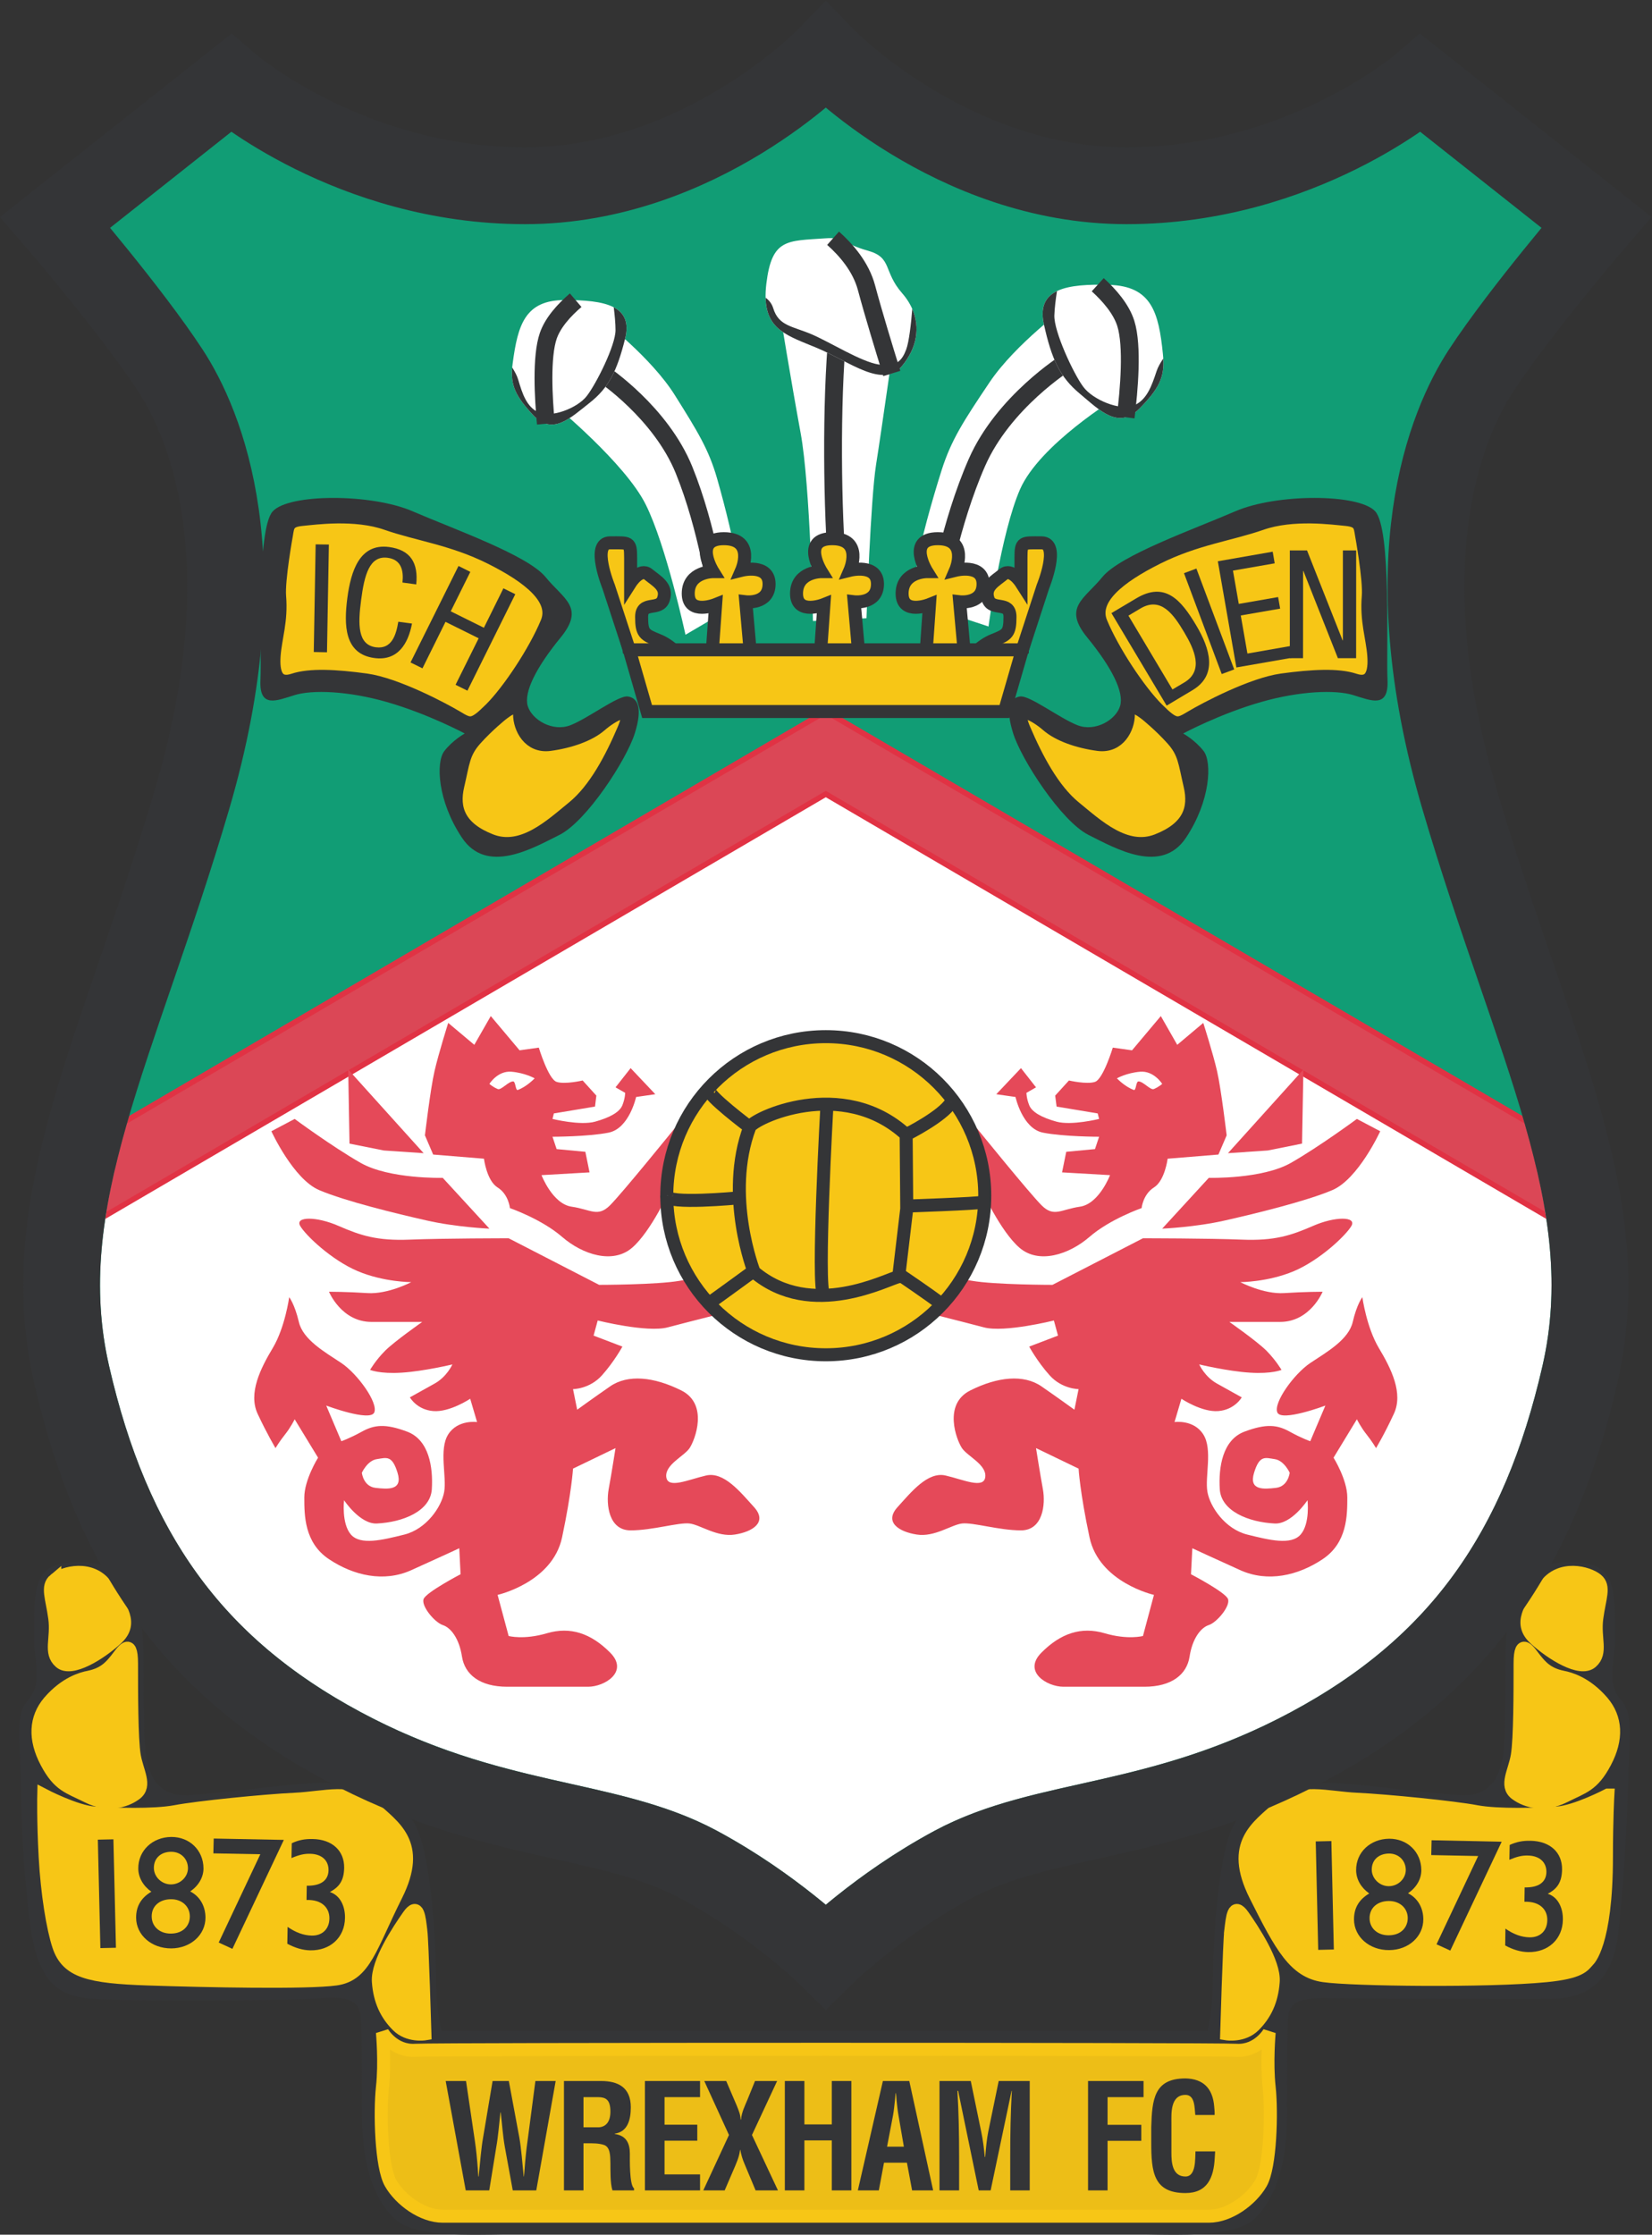 <?xml version="1.0" encoding="UTF-8" standalone="no"?>
<!-- Created with Inkscape (http://www.inkscape.org/) -->

<svg
   version="1.1"
   id="svg2"
   width="452.4"
   height="611.747"
   viewBox="0 0 452.4 611.747"
   sodipodi:docname="wrexham-afc.eps"
   xmlns:inkscape="http://www.inkscape.org/namespaces/inkscape"
   xmlns:sodipodi="http://sodipodi.sourceforge.net/DTD/sodipodi-0.dtd"
   xmlns="http://www.w3.org/2000/svg"
   xmlns:svg="http://www.w3.org/2000/svg">
  <rect x="0" y="0" width="452.4" height="611.747" fill="#333333" stroke="none"/>
  <defs
     id="defs6" />
  <sodipodi:namedview
     id="namedview4"
     pagecolor="#ffffff"
     bordercolor="#000000"
     borderopacity="0.25"
     inkscape:showpageshadow="2"
     inkscape:pageopacity="0.0"
     inkscape:pagecheckerboard="0"
     inkscape:deskcolor="#d1d1d1" />
  <g
     id="g8"
     inkscape:groupmode="layer"
     inkscape:label="ink_ext_XXXXXX"
     transform="matrix(1.333,0,0,-1.333,0,611.747)">
    <g
       id="g10"
       transform="scale(0.1)">
      <path
         d="m 2308.96,1.391 c 30,0 65.66,-1.352 101.38,-1.391 h 4.88 c 66.55,0.148 132.43,5.23 161.35,32.309 45.04,42.262 67.52,115.453 67.52,214 0,98.562 0,180.312 2.78,203.023 2.91,22.469 13.88,37.789 78.98,36.59 78.87,-1.563 372.34,-1.563 457.48,-1.563 117.15,0 136.35,83.692 142.38,145.039 14.24,140.942 16.92,231.043 19.81,321.262 2.91,89.97 8.47,121 -16.92,149.27 -25.35,28.14 -14.12,70.41 -11.21,109.9 v 56.28 c 0,64.85 -8.45,104.11 -59.18,112.67 -50.74,8.45 -126.79,0 -149.27,-67.61 -22.6,-67.51 -14.13,-166.09 -16.92,-228.28 -2.89,-61.94 14.14,-188.64 -95.9,-180.07 -109.76,8.36 -211.23,25.11 -275.95,25.11 -64.85,0 -157.72,-25.11 -188.77,-92.86 -30.92,-67.621 -39.48,-245.05 -39.48,-309.89 0,-64.739 -11.23,-107 -11.23,-107 H 907.035 c 0,0 -11.234,42.261 -11.234,107 0,64.84 -8.453,242.269 -39.488,309.89 -30.918,67.75 -123.915,92.86 -188.774,92.86 -64.73,0 -166.176,-16.75 -275.961,-25.11 -109.894,-8.57 -93,118.13 -95.89,180.07 -2.657,62.19 5.675,160.77 -16.786,228.28 -22.464,67.61 -98.554,76.06 -149.273,67.61 -50.727,-8.56 -59.297,-47.82 -59.297,-112.67 v -56.28 c 2.895,-39.49 14.125,-81.76 -11.234,-109.9 C 33.734,1071.66 39.41,1040.63 42.309,950.66 44.965,860.441 42.914,817.449 57.047,676.621 71.176,535.68 101.973,489.91 192.066,484.359 c 90.215,-5.679 405.184,-4.109 469.922,1.563 64.735,5.558 76.086,-14.121 78.867,-36.59 2.774,-22.711 2.774,-104.461 2.774,-203.023 0,-98.547 22.465,-171.739 67.633,-214 C 840.121,5.23 906.008,0.148 972.594,0 h 4.871 c 35.735,0.039 71.415,1.391 101.425,1.391 87.33,0 1142.74,0 1230.07,0 v 0"
         style="fill:#343537;fill-opacity:1;fill-rule:evenodd;stroke:none"
         id="path12" />
      <path
         d="m 112.484,1344.96 c 17.383,14.51 75.961,30.93 107.004,-14 30.907,-45.17 53.617,-76.08 19.684,-107.12 -33.703,-30.92 -92.879,-67.64 -115.465,-47.84 -22.578,19.58 -5.559,47.84 -11.223,90.11 -5.675,42.27 -16.914,64.85 0,78.85 v 0"
         style="fill:#f7c616;fill-opacity:1;fill-rule:evenodd;stroke:none"
         id="path14" />
      <path
         d="m 112.484,1344.96 c 17.383,14.51 75.961,30.93 107.004,-14 30.907,-45.17 53.617,-76.08 19.684,-107.12 -33.703,-30.92 -92.879,-67.64 -115.465,-47.84 -22.578,19.58 -5.559,47.84 -11.223,90.11 -5.675,42.27 -16.914,64.85 0,78.85 z"
         style="fill:none;stroke:#f7c616;stroke-width:26.712;stroke-linecap:butt;stroke-linejoin:miter;stroke-miterlimit:4;stroke-dasharray:none;stroke-opacity:1"
         id="path16" />
      <path
         d="m 182.887,1145.08 c 31.394,6.17 45.047,22.47 56.285,36.6 11.223,13.9 31.031,47.84 31.031,-8.57 0,-56.39 0,-154.94 5.563,-188.751 5.675,-33.699 25.355,-61.968 2.894,-78.871 -22.586,-16.789 -59.172,-25.246 -98.555,-5.558 -39.484,19.679 -59.171,22.461 -84.535,70.402 -25.359,47.838 -23.07,90.458 5.559,124.038 33.934,39.24 67.75,47.82 81.758,50.71 v 0"
         style="fill:#f7c616;fill-opacity:1;fill-rule:evenodd;stroke:none"
         id="path18" />
      <path
         d="m 182.887,1145.08 c 31.394,6.17 45.047,22.47 56.285,36.6 11.223,13.9 31.031,47.84 31.031,-8.57 0,-56.39 0,-154.94 5.563,-188.751 5.675,-33.699 25.355,-61.968 2.894,-78.871 -22.586,-16.789 -59.172,-25.246 -98.555,-5.558 -39.484,19.679 -59.171,22.461 -84.535,70.402 -25.359,47.838 -23.07,90.458 5.559,124.038 33.934,39.24 67.75,47.82 81.758,50.71 z"
         style="fill:none;stroke:#f7c616;stroke-width:26.712;stroke-linecap:butt;stroke-linejoin:miter;stroke-miterlimit:4;stroke-dasharray:none;stroke-opacity:1"
         id="path20" />
      <path
         d="m 89.894,902.82 c 0,0 64.856,-33.922 104.231,-36.832 39.492,-2.648 121.133,-5.547 166.301,2.91 44.922,8.563 182.965,22.454 244.922,25.352 61.953,2.789 118.359,22.602 160.625,-16.789 42.265,-39.492 101.453,-73.313 47.949,-180.313 C 760.297,590.02 749.547,533.742 690.367,525.18 c -59.179,-8.34 -266.894,-3.989 -386.347,0 -121.25,4.101 -165.7,15.09 -183.332,67.75 C 108.734,628.801 96.898,700.422 92.793,775.898 88.688,851.98 89.894,902.82 89.894,902.82 v 0"
         style="fill:#f7c616;fill-opacity:1;fill-rule:evenodd;stroke:none"
         id="path22" />
      <path
         d="m 89.894,902.82 c 0,0 64.856,-33.922 104.231,-36.832 39.492,-2.648 121.133,-5.547 166.301,2.91 44.922,8.563 182.965,22.454 244.922,25.352 61.953,2.789 118.359,22.602 160.625,-16.789 42.265,-39.492 101.453,-73.313 47.949,-180.313 C 760.297,590.02 749.547,533.742 690.367,525.18 c -59.179,-8.34 -266.894,-3.989 -386.347,0 -121.25,4.101 -165.7,15.09 -183.332,67.75 C 108.734,628.801 96.898,700.422 92.793,775.898 88.688,851.98 89.894,902.82 89.894,902.82 Z"
         style="fill:none;stroke:#f7c616;stroke-width:26.712;stroke-linecap:butt;stroke-linejoin:miter;stroke-miterlimit:4;stroke-dasharray:none;stroke-opacity:1"
         id="path24" />
      <path
         d="m 864.645,623.719 c -3.5,28.152 -5.797,59.301 -25.368,31.051 -19.8,-28.149 -64.847,-95.661 -61.949,-135.149 2.774,-39.371 16.777,-67.621 39.367,-90.09 22.582,-22.59 56.278,-17.031 56.278,-17.031 0,0 -5.547,188.75 -8.328,211.219 v 0"
         style="fill:#f7c616;fill-opacity:1;fill-rule:evenodd;stroke:none"
         id="path26" />
      <path
         d="m 864.645,623.719 c -3.5,28.152 -5.797,59.301 -25.368,31.051 -19.8,-28.149 -64.847,-95.661 -61.949,-135.149 2.774,-39.371 16.777,-67.621 39.367,-90.09 22.582,-22.59 56.278,-17.031 56.278,-17.031 0,0 -5.547,188.75 -8.328,211.219 z"
         style="fill:none;stroke:#f7c616;stroke-width:26.712;stroke-linecap:butt;stroke-linejoin:miter;stroke-miterlimit:4;stroke-dasharray:none;stroke-opacity:1"
         id="path28" />
      <path
         d="m 3280.42,1344.96 c -17.38,14.51 -75.84,30.93 -106.88,-14 -31.03,-45.17 -53.61,-76.08 -19.82,-107.12 33.83,-30.92 93.01,-67.64 115.61,-47.84 22.46,19.58 5.52,47.84 11.09,90.11 5.68,42.27 17.03,64.85 0,78.85 v 0"
         style="fill:#f7c616;fill-opacity:1;fill-rule:evenodd;stroke:none"
         id="path30" />
      <path
         d="m 3280.42,1344.96 c -17.38,14.51 -75.84,30.93 -106.88,-14 -31.03,-45.17 -53.61,-76.08 -19.82,-107.12 33.83,-30.92 93.01,-67.64 115.61,-47.84 22.46,19.58 5.52,47.84 11.09,90.11 5.68,42.27 17.03,64.85 0,78.85 z"
         style="fill:none;stroke:#f7c616;stroke-width:26.712;stroke-linecap:butt;stroke-linejoin:miter;stroke-miterlimit:4;stroke-dasharray:none;stroke-opacity:1"
         id="path32" />
      <path
         d="m 3210.15,1145.08 c -31.53,6.17 -45.06,22.47 -56.43,36.6 -11.21,13.9 -30.9,47.84 -30.9,-8.57 0,-56.39 0,-154.94 -5.66,-188.751 -5.57,-33.699 -25.37,-61.968 -2.91,-78.871 22.71,-16.789 59.29,-25.246 98.67,-5.558 39.37,19.679 59.18,22.461 84.53,70.402 25.37,47.838 23.09,90.458 -5.66,124.038 -33.81,39.24 -67.64,47.82 -81.64,50.71 v 0"
         style="fill:#f7c616;fill-opacity:1;fill-rule:evenodd;stroke:none"
         id="path34" />
      <path
         d="m 3210.15,1145.08 c -31.53,6.17 -45.06,22.47 -56.43,36.6 -11.21,13.9 -30.9,47.84 -30.9,-8.57 0,-56.39 0,-154.94 -5.66,-188.751 -5.57,-33.699 -25.37,-61.968 -2.91,-78.871 22.71,-16.789 59.29,-25.246 98.67,-5.558 39.37,19.679 59.18,22.461 84.53,70.402 25.37,47.838 23.09,90.458 -5.66,124.038 -33.81,39.24 -67.64,47.82 -81.64,50.71 z"
         style="fill:none;stroke:#f7c616;stroke-width:26.712;stroke-linecap:butt;stroke-linejoin:miter;stroke-miterlimit:4;stroke-dasharray:none;stroke-opacity:1"
         id="path36" />
      <path
         d="m 3303.13,902.82 c 0,0 -64.84,-33.922 -104.23,-36.832 -39.48,-2.648 -121.23,-5.547 -166.29,2.91 -45.04,8.563 -183.09,22.454 -245.04,25.352 -61.95,2.789 -118.24,22.602 -160.53,-16.789 -42.36,-39.492 -101.44,-73.313 -47.95,-180.313 53.63,-107.128 81.31,-156.878 140.47,-165.199 58.71,-8.469 336.95,-11.73 456.76,0 71.39,6.992 76.58,20.653 86.35,31.153 0,0 37.57,32 37.57,212.796 0,76.204 2.89,126.922 2.89,126.922 v 0"
         style="fill:#f7c616;fill-opacity:1;fill-rule:evenodd;stroke:none"
         id="path38" />
      <path
         d="m 3303.13,902.82 c 0,0 -64.84,-33.922 -104.23,-36.832 -39.48,-2.648 -121.23,-5.547 -166.29,2.91 -45.04,8.563 -183.09,22.454 -245.04,25.352 -61.95,2.789 -118.24,22.602 -160.53,-16.789 -42.36,-39.492 -101.44,-73.313 -47.95,-180.313 53.63,-107.128 81.31,-156.878 140.47,-165.199 58.71,-8.469 336.95,-11.73 456.76,0 71.39,6.992 76.58,20.653 86.35,31.153 0,0 37.57,32 37.57,212.796 0,76.204 2.89,126.922 2.89,126.922 z"
         style="fill:none;stroke:#f7c616;stroke-width:26.712;stroke-linecap:butt;stroke-linejoin:miter;stroke-miterlimit:4;stroke-dasharray:none;stroke-opacity:1"
         id="path40" />
      <path
         d="m 2528.39,623.719 c 3.49,28.152 5.68,59.301 25.37,31.051 19.67,-28.149 64.84,-95.661 61.93,-135.149 -2.75,-39.371 -16.89,-67.621 -39.35,-90.09 -22.58,-22.59 -56.29,-17.031 -56.29,-17.031 0,0 5.55,188.75 8.34,211.219 v 0"
         style="fill:#f7c616;fill-opacity:1;fill-rule:evenodd;stroke:none"
         id="path42" />
      <path
         d="m 2528.39,623.719 c 3.49,28.152 5.68,59.301 25.37,31.051 19.67,-28.149 64.84,-95.661 61.93,-135.149 -2.75,-39.371 -16.89,-67.621 -39.35,-90.09 -22.58,-22.59 -56.29,-17.031 -56.29,-17.031 0,0 5.55,188.75 8.34,211.219 z"
         style="fill:none;stroke:#f7c616;stroke-width:26.712;stroke-linecap:butt;stroke-linejoin:miter;stroke-miterlimit:4;stroke-dasharray:none;stroke-opacity:1"
         id="path44" />
      <path
         d="m 2483.33,37.98 c 42.27,0 87.32,33.699 107.01,67.641 19.69,33.699 22.58,146.379 17.03,197.098 -5.66,50.711 0,112.672 0,112.672 0,0 -22.69,-39.489 -67.63,-36.59 -45.04,2.66 -1641.4,2.66 -1686.455,0 -45.047,-2.899 -67.625,36.59 -67.625,36.59 0,0 5.672,-61.961 0,-112.672 -5.558,-50.719 -2.777,-163.399 17.028,-197.098 19.57,-33.941 64.738,-67.641 106.886,-67.641 42.266,0 1531.486,0 1573.756,0 v 0"
         style="fill:#edbe17;fill-opacity:1;fill-rule:evenodd;stroke:none"
         id="path46" />
      <path
         d="m 2483.33,37.98 c 42.27,0 87.32,33.699 107.01,67.641 19.69,33.699 22.58,146.379 17.03,197.098 -5.66,50.711 0,112.672 0,112.672 0,0 -22.69,-39.489 -67.63,-36.59 -45.04,2.66 -1641.4,2.66 -1686.455,0 -45.047,-2.899 -67.625,36.59 -67.625,36.59 0,0 5.672,-61.961 0,-112.672 -5.558,-50.719 -2.777,-163.399 17.028,-197.098 19.57,-33.941 64.738,-67.641 106.886,-67.641 42.266,0 1531.486,0 1573.756,0 z"
         style="fill:none;stroke:#f7c616;stroke-width:26.712;stroke-linecap:butt;stroke-linejoin:miter;stroke-miterlimit:4;stroke-dasharray:none;stroke-opacity:1"
         id="path48" />
      <path
         d="m 1696.51,572.148 c 0,0 107.02,105.204 260.98,187.934 190.12,101.918 424.41,78.727 732.48,243.948 307.97,165.21 473.18,401.95 555.8,762.55 81.99,357.72 -97.58,672.28 -247.83,1183.01 -144.43,491.25 -26.45,769.98 44.94,878.92 80.78,123.19 236.7,304.22 236.7,304.22 l -360.62,285.45 c 0,0 -244.07,-210.39 -604.58,-210.39 -360.62,0 -617.87,266.66 -617.87,266.66 0,0.01 -257.36,-266.66 -617.85,-266.66 -360.637,0 -604.715,210.39 -604.715,210.39 L 113.441,4132.73 c 0,0 155.918,-181.04 236.594,-304.22 71.375,-108.94 189.492,-387.68 45.047,-878.92 C 244.844,2438.86 65.137,2124.3 147.145,1766.58 229.742,1405.98 395.082,1169.24 703.051,1004.03 1011.01,838.82 1245.31,862 1435.41,760.082 c 153.98,-82.73 261.1,-187.934 261.1,-187.934 v 0"
         style="fill:#119d75;fill-opacity:1;fill-rule:evenodd;stroke:none"
         id="path50" />
      <path
         d="m 236.328,2189.18 c -19.371,-82.49 -30.906,-160.87 -30.906,-238.64 0,-55.31 5.789,-110.33 18.625,-166.34 79.387,-346.56 233.801,-559.08 516.301,-710.62 162.98,-87.439 306.582,-119.58 433.282,-147.951 105.9,-23.688 205.93,-46.078 299.12,-96.039 96.26,-51.719 174.72,-111.192 223.74,-152.039 49.03,40.859 127.45,100.34 223.73,152.078 93.15,49.922 193.19,72.312 299.09,96 126.72,28.371 270.35,60.512 433.38,147.951 282.4,151.48 436.77,364 516.17,710.64 12.85,56.02 18.63,111.07 18.63,166.41 0,77.74 -11.5,156.13 -30.88,238.59 L 1696.51,3043.43 236.328,2189.18 v 0"
         style="fill:#ffffff;fill-opacity:1;fill-rule:evenodd;stroke:none"
         id="path52" />
      <path
         d="m 1696.51,2952.03 c 60.82,-35.59 1073.7,-628.16 1480.26,-866.01 -10.22,67.85 -27.31,137.65 -49.05,211.51 L 1696.51,3134.84 265.23,2297.49 c -21.738,-73.87 -38.839,-143.68 -49.062,-211.53 410.184,239.98 1419.732,830.61 1480.342,866.07 v 0"
         style="fill:#e13244;fill-opacity:1;fill-rule:evenodd;stroke:none"
         id="path54" />
      <path
         d="m 1696.51,2965.13 c 51.92,-30.37 1058.48,-619.26 1477.91,-864.64 -9.57,58.43 -24.02,118.38 -42.07,181.21 L 1696.51,3121.73 260.605,2281.68 c -18.062,-62.85 -32.523,-122.82 -42.109,-181.25 422.399,247.12 1426.244,834.41 1478.014,864.7 v 0"
         style="fill:#db4756;fill-opacity:1;fill-rule:evenodd;stroke:none"
         id="path56" />
      <path
         d="m 1696.51,572.148 c 0,0 107.02,105.204 260.98,187.934 190.12,101.918 424.41,78.727 732.48,243.948 307.97,165.21 473.18,401.95 555.8,762.55 81.99,357.72 -97.58,672.28 -247.83,1183.01 -144.43,491.25 -26.45,769.98 44.94,878.92 80.78,123.19 236.7,304.22 236.7,304.22 l -360.62,285.45 c 0,0 -244.07,-210.39 -604.58,-210.39 -360.62,0 -617.87,266.66 -617.87,266.66 0,0 -257.36,-266.66 -617.85,-266.66 -360.637,0 -604.715,210.39 -604.715,210.39 L 113.441,4132.73 c 0,0 155.918,-181.04 236.594,-304.22 71.375,-108.94 189.492,-387.68 45.047,-878.92 C 244.844,2438.86 65.137,2124.3 147.145,1766.58 229.742,1405.98 395.082,1169.24 703.051,1004.03 1011.01,838.82 1245.31,862 1435.41,760.082 c 153.98,-82.73 261.1,-187.934 261.1,-187.934 z"
         style="fill:none;stroke:#343537;stroke-width:157.799;stroke-linecap:butt;stroke-linejoin:miter;stroke-miterlimit:4;stroke-dasharray:none;stroke-opacity:1"
         id="path58" />
      <path
         d="m 1696.49,655.16 c 47.11,40.141 129.71,104.559 231.72,159.379 h 0.24 c 90.95,48.75 187.09,70.27 294.78,94.371 127.48,28.52 272.37,60.942 437.52,149.47 l -0.06,0.11 c 145.71,78.15 257.21,172.65 341.6,289.6 85,117.82 143.72,259.89 183.21,432.28 56.78,247.68 -23.6,481.85 -128.48,787.48 -37.62,109.58 -78.3,228.14 -118.38,364.32 -60.31,205.12 -76.48,375.39 -69.43,513.17 10.72,209.62 75.35,346.06 121.87,417.05 56.2,85.69 147.43,198.16 200.22,261.55 l -273.05,216.13 c -87.38,-61.69 -309.35,-194.23 -603.87,-194.23 -295.37,0 -525.35,166.09 -617.88,244.92 -92.55,-78.83 -322.58,-244.92 -617.84,-244.92 -294.601,0 -516.605,132.54 -603.996,194.23 L 201.715,4123.94 c 52.781,-63.39 144.008,-175.87 200.117,-261.55 46.512,-70.99 111.203,-207.44 121.953,-417.11 7.055,-137.77 -9.101,-308.01 -69.406,-513.11 -40.094,-136.29 -80.828,-254.93 -118.477,-364.6 -104.879,-305.49 -185.254,-539.6 -128.496,-787.2 39.485,-172.39 98.235,-314.45 183.278,-432.28 84.414,-116.95 195.953,-211.45 341.652,-289.6 165.355,-88.709 310.054,-121.092 437.364,-149.592 107.67,-24.089 203.81,-45.609 294.75,-94.359 h 0.24 C 1566.7,759.73 1649.34,695.301 1696.49,655.16 Z m 290.24,50.57 0.04,-0.109 C 1840.4,626.98 1739.87,528.141 1739.58,527.859 l -43.07,-41.91 -43.08,41.91 c -0.3,0.282 -100.92,99.121 -247.31,177.762 l 0.05,0.109 c -76.25,40.829 -164.39,60.551 -263.09,82.641 -135.58,30.34 -289.678,64.84 -469.314,161.199 -162.262,87.05 -287.387,193.54 -383.282,326.4 -95.265,131.99 -160.5,288.6 -203.605,476.81 -64.715,282.31 20.578,530.77 131.887,854.97 38.035,110.8 79.199,230.67 117.019,359.27 55.93,190.2 70.996,346.47 64.563,471.96 -9.293,181.37 -63.313,296.43 -102.11,355.65 C 219.41,3915 66.93,4092.05 66.488,4092.55 l -41.766,48.61 50.477,39.98 360.508,285.45 39.703,31.43 38.473,-32.64 c 0.66,-0.56 226.918,-195.63 564.777,-195.63 334.41,0 572.86,247.07 573.56,247.79 l 44.29,45.29 44.28,-45.29 c 0.7,-0.72 239.06,-247.79 573.59,-247.79 337.72,0 563.99,195.07 564.65,195.63 l 38.46,32.64 39.71,-31.43 360.62,-285.45 50.49,-39.97 -41.78,-48.62 c -0.45,-0.5 -152.93,-177.55 -231.85,-297.92 -38.81,-59.2 -92.78,-174.25 -102.03,-355.59 -6.43,-125.5 8.65,-281.78 64.59,-472.02 37.79,-128.48 78.9,-248.27 116.91,-359 111.33,-324.34 196.62,-572.86 131.88,-855.24 -43.11,-188.21 -108.31,-344.82 -203.54,-476.81 -95.86,-132.85 -220.96,-239.35 -383.22,-326.4 h -0.26 C 2539.15,853.109 2385.26,818.68 2249.85,788.371 2151.12,766.281 2062.98,746.559 1986.73,705.73 v 0"
         style="fill:#343537;fill-opacity:1;fill-rule:nonzero;stroke:none"
         id="path60" />
      <path
         d="m 1670.18,3313.91 c 0,0 -5.55,278.92 -25.36,385.98 -19.67,107 -42.14,244.99 -42.14,244.99 l 239.36,-19.63 c 0,0 -31.03,-219.8 -42.26,-290.16 -11.24,-70.47 -19.69,-315.45 -19.69,-315.45 l -109.91,-5.73 v 0"
         style="fill:#ffffff;fill-opacity:1;fill-rule:evenodd;stroke:none"
         id="path62" />
      <path
         d="m 1720.91,3908.29 c -14.01,-149.28 -11.23,-366.19 0,-501.33"
         style="fill:none;stroke:#343537;stroke-width:36.603;stroke-linecap:butt;stroke-linejoin:miter;stroke-miterlimit:4;stroke-dasharray:none;stroke-opacity:1"
         id="path64" />
      <path
         d="m 1695.55,4099.82 c -78.62,-5.56 -109.91,0 -121.14,-92.99 -11.22,-92.87 36.6,-104.1 104.34,-132.3 67.51,-28.21 135.17,-84.6 174.52,-36.6 39.51,47.82 39.51,104.11 0,149.27 -39.35,45 -19.69,73.19 -70.41,87.26 -50.72,14.13 -47.95,28.26 -87.31,25.36 v 0"
         style="fill:#ffffff;fill-opacity:1;fill-rule:evenodd;stroke:none"
         id="path66" />
      <path
         d="m 1711.49,4099.98 c 27.02,-23.98 57.17,-58.8 68.6,-101.55 14.1,-52.74 36.91,-127.43 52.05,-176.12"
         style="fill:none;stroke:#343537;stroke-width:36.603;stroke-linecap:butt;stroke-linejoin:miter;stroke-miterlimit:4;stroke-dasharray:none;stroke-opacity:1"
         id="path68" />
      <path
         d="m 1572.84,3977.85 c 6.89,-4.96 12.7,-11.92 15.7,-21.68 11.24,-36.65 39.5,-36.65 78.88,-53.44 39.48,-16.98 101.32,-56.41 138.04,-62.08 36.58,-5.55 47.81,8.51 56.27,31.03 5.66,15.07 10.1,52.99 12.38,83.16 16.6,-38 9.67,-79.98 -20.84,-116.91 -39.35,-48 -107.01,8.39 -174.52,36.6 -59.94,24.95 -104.27,36.63 -105.91,103.32 v 0"
         style="fill:#343537;fill-opacity:1;fill-rule:evenodd;stroke:none"
         id="path70" />
      <path
         d="m 1408.23,3285.71 c 0,0 -39.48,183.2 -81.76,267.62 -42.15,84.6 -185.86,202.84 -185.86,202.84 l 98.54,174.63 c 0,0 98.67,-76.09 146.62,-152.1 47.82,-76.09 70.3,-112.68 87.31,-171.81 16.92,-59.11 36.59,-137.98 42.16,-183.15 5.68,-45.04 8.45,-70.34 8.45,-70.34 l -115.46,-67.69 v 0"
         style="fill:#ffffff;fill-opacity:1;fill-rule:evenodd;stroke:none"
         id="path72" />
      <path
         d="m 1239.15,3820.96 c 0,0 118.35,-78.86 166.19,-197.09 48.79,-120.47 67.74,-259.24 67.74,-259.24"
         style="fill:none;stroke:#343537;stroke-width:36.603;stroke-linecap:butt;stroke-linejoin:miter;stroke-miterlimit:4;stroke-dasharray:none;stroke-opacity:1"
         id="path74" />
      <path
         d="m 1053.29,3843.48 c 10.5,78.62 25.37,129.59 107.13,129.59 81.63,0 140.69,-11.23 123.9,-78.92 -16.91,-67.51 -33.93,-101.38 -73.19,-132.31 -39.49,-31.04 -76.09,-67.63 -115.57,-25.35 -39.37,42.21 -47.95,64.78 -42.27,106.99 v 0"
         style="fill:#ffffff;fill-opacity:1;fill-rule:evenodd;stroke:none"
         id="path76" />
      <path
         d="m 1121.44,3719.1 c -4.99,52.41 -9.89,137.74 5.03,180.79 9.54,27.37 32.66,52.71 56.18,72.85"
         style="fill:none;stroke:#343537;stroke-width:36.603;stroke-linecap:butt;stroke-linejoin:miter;stroke-miterlimit:4;stroke-dasharray:none;stroke-opacity:1"
         id="path78" />
      <path
         d="m 1052.28,3834.44 c 5.34,-8.23 9.9,-16.8 12.24,-24.71 8.45,-28.2 17.03,-56.39 42.39,-67.63 25.24,-11.3 78.86,8.51 98.55,33.88 19.68,25.3 59.06,104.1 59.06,135.14 0,14.19 -1.76,31.97 -3.66,47.06 21.77,-11.39 31.65,-30.98 23.46,-64.03 -16.91,-67.51 -33.93,-101.38 -73.19,-132.31 -39.49,-31.04 -76.09,-67.63 -115.57,-25.35 -36.47,39.09 -46.51,61.35 -43.28,97.95 v 0"
         style="fill:#343537;fill-opacity:1;fill-rule:evenodd;stroke:none"
         id="path80" />
      <path
         d="m 2030.81,3302.67 c 0,0 25.37,191.55 64.73,281.7 40.35,92.27 197.83,188.11 197.83,188.11 l -99.77,189.13 c 0,0 -107.22,-77.97 -160.72,-157.56 -53.4,-79.53 -78.51,-117.87 -98.44,-180.43 -19.8,-62.49 -43.24,-145.95 -50.72,-193.84 -7.26,-47.81 -11.13,-74.82 -11.13,-74.82 l 158.22,-52.29 v 0"
         style="fill:#ffffff;fill-opacity:1;fill-rule:evenodd;stroke:none"
         id="path82" />
      <path
         d="m 2190.36,3844.57 c 0,0 -128.63,-80.37 -183.34,-205.01 -55.68,-126.8 -79.96,-274.09 -79.96,-274.09"
         style="fill:none;stroke:#343537;stroke-width:36.603;stroke-linecap:butt;stroke-linejoin:miter;stroke-miterlimit:4;stroke-dasharray:none;stroke-opacity:1"
         id="path84" />
      <path
         d="m 2389.01,3862.75 c -8.57,84.12 -22.95,138.89 -110.02,141.48 -87.07,2.48 -150.35,-7.67 -134.55,-80.25 15.96,-72.59 32.87,-109.05 74.07,-143.35 40.91,-34.24 78.96,-74.4 122.2,-30.63 43.36,43.91 53.03,67.64 48.3,112.75 v 0"
         style="fill:#ffffff;fill-opacity:1;fill-rule:evenodd;stroke:none"
         id="path86" />
      <path
         d="m 2312.59,3732.29 c 6.93,55.71 14.82,146.48 0.23,192.77 -9.33,29.51 -33.2,57.27 -57.63,79.49"
         style="fill:none;stroke:#343537;stroke-width:36.603;stroke-linecap:butt;stroke-linejoin:miter;stroke-miterlimit:4;stroke-dasharray:none;stroke-opacity:1"
         id="path88" />
      <path
         d="m 2389.83,3852.93 c -5.91,-8.57 -11.01,-17.5 -13.73,-25.8 -9.9,-29.78 -19.82,-59.43 -47.11,-70.72 -27.53,-11.23 -83.94,11.41 -103.98,39.07 -20.29,27.6 -59.9,112.92 -58.95,145.95 0.45,15.16 2.9,34.03 5.38,50.02 -23.56,-11.47 -34.71,-32.02 -27,-67.47 15.96,-72.59 32.87,-109.05 74.07,-143.35 40.91,-34.24 78.96,-74.4 122.2,-30.63 40.1,40.61 51.37,63.96 49.12,102.93 v 0"
         style="fill:#343537;fill-opacity:1;fill-rule:evenodd;stroke:none"
         id="path90" />
      <path
         d="m 1292.77,3254.78 -42.38,129.65 c 0,0 -36.6,90.04 2.89,90.04 39.49,0 42.27,2.84 42.27,-30.92 0,-33.93 0,-50.72 0,-50.72 0,0.01 19.69,30.91 36.6,16.78 17.02,-13.94 39.49,-25.18 30.92,-50.54 -8.34,-25.47 -44.93,-2.84 -44.93,-36.71 0,-33.75 5.68,-36.65 33.7,-47.89 28.25,-11.23 47.94,-36.59 47.94,-36.59 l -75.96,-5.68 -31.05,22.58 v 0"
         style="fill:#f7c616;fill-opacity:1;fill-rule:evenodd;stroke:none"
         id="path92" />
      <path
         d="m 1292.77,3254.78 -42.38,129.65 c 0,0 -36.6,90.04 2.89,90.04 39.49,0 42.27,2.84 42.27,-30.92 0,-33.93 0,-50.72 0,-50.72 0,0 19.69,30.91 36.6,16.78 17.02,-13.94 39.49,-25.18 30.92,-50.54 -8.34,-25.47 -44.93,-2.84 -44.93,-36.71 0,-33.75 5.68,-36.65 33.7,-47.89 28.25,-11.23 47.94,-36.59 47.94,-36.59 l -75.96,-5.68 -31.05,22.58 z"
         style="fill:none;stroke:#343537;stroke-width:26.712;stroke-linecap:butt;stroke-linejoin:miter;stroke-miterlimit:4;stroke-dasharray:none;stroke-opacity:1"
         id="path94" />
      <path
         d="m 2100.26,3254.78 42.27,129.65 c 0,0 36.7,90.04 -2.79,90.04 -39.48,0 -42.27,2.84 -42.27,-30.92 0,-33.93 0,-50.72 0,-50.72 0,0.01 -19.8,30.91 -36.58,16.78 -17.03,-13.94 -39.49,-25.18 -31.06,-50.54 8.34,-25.47 45.06,-2.84 45.06,-36.71 0,-33.75 -5.66,-36.65 -33.83,-47.89 -28.24,-11.23 -47.81,-36.59 -47.81,-36.59 l 75.98,-5.68 31.03,22.58 v 0"
         style="fill:#f7c616;fill-opacity:1;fill-rule:evenodd;stroke:none"
         id="path96" />
      <path
         d="m 2100.26,3254.78 42.27,129.65 c 0,0 36.7,90.04 -2.79,90.04 -39.48,0 -42.27,2.84 -42.27,-30.92 0,-33.93 0,-50.72 0,-50.72 0,0 -19.8,30.91 -36.58,16.78 -17.03,-13.94 -39.49,-25.18 -31.06,-50.54 8.34,-25.47 45.06,-2.84 45.06,-36.71 0,-33.75 -5.66,-36.65 -33.83,-47.89 -28.24,-11.23 -47.81,-36.59 -47.81,-36.59 l 75.98,-5.68 31.03,22.58 z"
         style="fill:none;stroke:#343537;stroke-width:26.712;stroke-linecap:butt;stroke-linejoin:miter;stroke-miterlimit:4;stroke-dasharray:none;stroke-opacity:1"
         id="path98" />
      <path
         d="m 1461.73,3229.42 8.46,118.24 c 0,0 -56.28,-22.46 -56.28,22.65 0,45.04 50.72,45.04 50.72,45.04 0,0 -42.27,67.63 22.46,67.63 64.85,0 36.6,-64.79 36.6,-64.79 0,0 56.28,14.07 56.28,-28.2 0,-42.33 -47.83,-36.59 -47.83,-36.59 l 11.23,-126.76 -81.64,2.78 v 0"
         style="fill:#f7c616;fill-opacity:1;fill-rule:evenodd;stroke:none"
         id="path100" />
      <path
         d="m 1461.73,3229.42 8.46,118.24 c 0,0 -56.28,-22.46 -56.28,22.65 0,45.04 50.72,45.04 50.72,45.04 0,0 -42.27,67.63 22.46,67.63 64.85,0 36.6,-64.79 36.6,-64.79 0,0 56.28,14.07 56.28,-28.2 0,-42.33 -47.83,-36.59 -47.83,-36.59 l 11.23,-126.76 -81.64,2.78 z"
         style="fill:none;stroke:#343537;stroke-width:26.712;stroke-linecap:butt;stroke-linejoin:miter;stroke-miterlimit:4;stroke-dasharray:none;stroke-opacity:1"
         id="path102" />
      <path
         d="m 1684.32,3229.42 8.33,118.24 c 0,0 -56.28,-22.46 -56.28,22.65 0,45.04 50.71,45.04 50.71,45.04 0,0 -42.26,67.63 22.6,67.63 64.72,0 36.58,-64.79 36.58,-64.79 0,0 56.41,14.07 56.41,-28.2 0,-42.33 -47.93,-36.59 -47.93,-36.59 l 11.23,-126.76 -81.65,2.78 v 0"
         style="fill:#f7c616;fill-opacity:1;fill-rule:evenodd;stroke:none"
         id="path104" />
      <path
         d="m 1684.32,3229.42 8.33,118.24 c 0,0 -56.28,-22.46 -56.28,22.65 0,45.04 50.71,45.04 50.71,45.04 0,0 -42.26,67.63 22.6,67.63 64.72,0 36.58,-64.79 36.58,-64.79 0,0 56.41,14.07 56.41,-28.2 0,-42.33 -47.93,-36.59 -47.93,-36.59 l 11.23,-126.76 -81.65,2.78 z"
         style="fill:none;stroke:#343537;stroke-width:26.712;stroke-linecap:butt;stroke-linejoin:miter;stroke-miterlimit:4;stroke-dasharray:none;stroke-opacity:1"
         id="path106" />
      <path
         d="m 1901.22,3229.42 8.32,118.24 c 0,0 -56.27,-22.46 -56.27,22.65 0,45.04 50.72,45.04 50.72,45.04 0,0 -42.26,67.63 22.6,67.63 64.73,0 36.58,-64.79 36.58,-64.79 0,0 56.41,14.07 56.41,-28.2 0,-42.33 -48.07,-36.59 -48.07,-36.59 l 11.49,-126.76 -81.78,2.78 v 0"
         style="fill:#f7c616;fill-opacity:1;fill-rule:evenodd;stroke:none"
         id="path108" />
      <path
         d="m 1901.22,3229.42 8.32,118.24 c 0,0 -56.27,-22.46 -56.27,22.65 0,45.04 50.72,45.04 50.72,45.04 0,0 -42.26,67.63 22.6,67.63 64.73,0 36.58,-64.79 36.58,-64.79 0,0 56.41,14.07 56.41,-28.2 0,-42.33 -48.07,-36.59 -48.07,-36.59 l 11.49,-126.76 -81.78,2.78 z"
         style="fill:none;stroke:#343537;stroke-width:26.712;stroke-linecap:butt;stroke-linejoin:miter;stroke-miterlimit:4;stroke-dasharray:none;stroke-opacity:1"
         id="path110" />
      <path
         d="m 2063.54,3128.04 36.72,126.74 h -807.49 l 36.6,-126.74 h 734.17 v 0"
         style="fill:#f7c616;fill-opacity:1;fill-rule:evenodd;stroke:none"
         id="path112" />
      <path
         d="m 2063.54,3128.04 36.72,126.74 h -807.49 l 36.6,-126.74 h 734.17 z"
         style="fill:none;stroke:#343537;stroke-width:26.712;stroke-linecap:butt;stroke-linejoin:miter;stroke-miterlimit:4;stroke-dasharray:none;stroke-opacity:1"
         id="path114" />
      <path
         d="m 560.414,3539.26 c 33.695,36.6 202.777,36.6 287.199,0 84.657,-36.59 236.587,-90.15 273.307,-135.19 36.59,-45 81.64,-61.97 30.92,-123.92 -50.73,-61.96 -75.97,-112.68 -67.64,-140.83 8.58,-28.18 50.84,-53.55 87.44,-39.49 36.6,14.14 98.55,61.96 118.24,59.12 19.8,-2.83 31.04,-22.52 14.13,-76.02 -16.78,-53.44 -98.55,-180.18 -154.95,-208.39 -56.28,-28.2 -149.279,-81.77 -199.997,-5.68 -50.723,76.03 -53.5,154.95 -36.598,177.48 16.91,22.45 42.277,36.59 42.277,36.59 0,0 -75.125,40.4 -160.637,64.8 -78.738,22.51 -152.167,25.35 -188.757,14.06 -36.594,-11.22 -73.184,-28.2 -70.285,31.05 2.765,59.11 -8.458,309.83 25.351,346.42 v 0"
         style="fill:#343537;fill-opacity:1;fill-rule:evenodd;stroke:none"
         id="path116" />
      <path
         d="m 588.559,3491.38 c 2.902,16.96 2.902,28.19 30.914,31.04 28.14,2.71 109.906,14.13 174.632,-8.52 64.743,-22.52 135.27,-30.92 214.135,-70.35 78.86,-39.48 135.26,-84.48 115.46,-132.48 -24.53,-59.48 -78.75,-140.83 -115.46,-177.48 -36.72,-36.59 -42.271,-33.76 -70.408,-16.78 -28.258,16.78 -123.91,67.51 -185.875,76.03 -61.953,8.45 -115.574,11.29 -149.266,0 -33.937,-11.23 -42.277,14.13 -39.492,50.72 2.778,36.59 15.457,70.47 11.231,121.07 -2.782,33.75 14.129,126.75 14.129,126.75 v 0"
         style="fill:#f7c616;fill-opacity:1;fill-rule:evenodd;stroke:none"
         id="path118" />
      <path
         d="m 588.559,3491.38 c 2.902,16.96 2.902,28.19 30.914,31.04 28.14,2.71 109.906,14.13 174.632,-8.52 64.743,-22.52 135.27,-30.92 214.135,-70.35 78.86,-39.48 135.26,-84.48 115.46,-132.48 -24.53,-59.48 -78.75,-140.83 -115.46,-177.48 -36.72,-36.59 -42.271,-33.76 -70.408,-16.78 -28.258,16.78 -123.91,67.51 -185.875,76.03 -61.953,8.45 -115.574,11.29 -149.266,0 -33.937,-11.23 -42.277,14.13 -39.492,50.72 2.778,36.59 15.457,70.47 11.231,121.07 -2.782,33.75 14.129,126.75 14.129,126.75 z"
         style="fill:none;stroke:#343537;stroke-width:26.712;stroke-linecap:butt;stroke-linejoin:miter;stroke-miterlimit:4;stroke-dasharray:none;stroke-opacity:1"
         id="path120" />
      <path
         d="m 1030.83,3122.37 c 11.22,8.5 36.59,28.2 36.59,-0.01 0,-28.2 19.68,-67.51 61.95,-61.96 42.27,5.68 81.76,19.81 104.23,39.43 22.58,19.69 73.19,50.74 47.83,-8.39 -25.25,-59.22 -59.06,-124.03 -104.24,-160.63 -45.04,-36.65 -104.22,-92.86 -168.95,-67.56 -64.74,25.36 -78.865,64.84 -67.631,112.69 11.231,47.87 11.231,67.49 36.594,95.69 25.357,28.21 53.627,50.73 53.627,50.74 v 0"
         style="fill:#f7c616;fill-opacity:1;fill-rule:evenodd;stroke:none"
         id="path122" />
      <path
         d="m 1030.83,3122.37 c 11.22,8.5 36.59,28.2 36.59,-0.01 0,-28.2 19.68,-67.51 61.95,-61.96 42.27,5.68 81.76,19.81 104.23,39.43 22.58,19.69 73.19,50.74 47.83,-8.39 -25.25,-59.22 -59.06,-124.03 -104.24,-160.63 -45.04,-36.65 -104.22,-92.86 -168.95,-67.56 -64.74,25.36 -78.865,64.84 -67.631,112.69 11.231,47.87 11.231,67.49 36.594,95.69 25.357,28.21 53.627,50.74 53.627,50.74 z"
         style="fill:none;stroke:#343537;stroke-width:26.712;stroke-linecap:butt;stroke-linejoin:miter;stroke-miterlimit:4;stroke-dasharray:none;stroke-opacity:1"
         id="path124" />
      <path
         d="m 2825.13,3539.26 c -33.83,36.6 -202.78,36.6 -287.33,0 -84.53,-36.59 -236.72,-90.15 -273.3,-135.19 -36.6,-45 -81.64,-61.97 -30.92,-123.92 50.71,-61.96 76.1,-112.68 67.5,-140.83 -8.32,-28.18 -50.7,-53.55 -87.3,-39.49 -36.58,14.14 -98.57,61.96 -118.24,59.12 -19.69,-2.83 -31.04,-22.52 -14.01,-76.02 16.8,-53.44 98.56,-180.18 154.85,-208.39 56.38,-28.2 149.37,-81.77 200.09,-5.68 50.61,76.03 53.38,154.95 36.61,177.48 -17.04,22.45 -42.39,36.59 -42.39,36.59 0,0 75.12,40.4 160.61,64.8 78.87,22.51 152.19,25.35 188.79,14.06 36.6,-11.22 73.18,-28.2 70.39,31.05 -2.89,59.11 8.48,309.83 -25.35,346.42 v 0"
         style="fill:#343537;fill-opacity:1;fill-rule:evenodd;stroke:none"
         id="path126" />
      <path
         d="m 2796.98,3491.38 c -2.89,16.96 -2.89,28.19 -30.92,31.04 -28.24,2.71 -110.02,14.13 -174.76,-8.52 -64.73,-22.52 -135.26,-30.92 -213.99,-70.35 -78.86,-39.48 -135.29,-84.48 -115.58,-132.48 24.51,-59.48 78.87,-140.83 115.58,-177.48 36.59,-36.59 42.15,-33.76 70.41,-16.78 28.13,16.78 123.89,67.51 185.84,76.03 62,8.45 115.47,11.29 149.3,0 33.83,-11.23 42.27,14.13 39.38,50.72 -2.8,36.59 -15.47,70.47 -11.25,121.07 2.89,33.75 -14.01,126.75 -14.01,126.75 v 0"
         style="fill:#f7c616;fill-opacity:1;fill-rule:evenodd;stroke:none"
         id="path128" />
      <path
         d="m 2796.98,3491.38 c -2.89,16.96 -2.89,28.19 -30.92,31.04 -28.24,2.71 -110.02,14.13 -174.76,-8.52 -64.73,-22.52 -135.26,-30.92 -213.99,-70.35 -78.86,-39.48 -135.29,-84.48 -115.58,-132.48 24.51,-59.48 78.87,-140.83 115.58,-177.48 36.59,-36.59 42.15,-33.76 70.41,-16.78 28.13,16.78 123.89,67.51 185.84,76.03 62,8.45 115.47,11.29 149.3,0 33.83,-11.23 42.27,14.13 39.38,50.72 -2.8,36.59 -15.47,70.47 -11.25,121.07 2.89,33.75 -14.01,126.75 -14.01,126.75 z"
         style="fill:none;stroke:#343537;stroke-width:26.712;stroke-linecap:butt;stroke-linejoin:miter;stroke-miterlimit:4;stroke-dasharray:none;stroke-opacity:1"
         id="path130" />
      <path
         d="m 2354.72,3122.37 c -11.23,8.5 -36.6,28.2 -36.6,-0.01 0,-28.2 -19.67,-67.51 -61.94,-61.96 -42.4,5.68 -81.78,19.81 -104.35,39.43 -22.46,19.69 -73.21,50.74 -47.84,-8.39 25.38,-59.22 59.16,-124.03 104.24,-160.63 45.04,-36.65 104.22,-92.86 169.08,-67.56 64.73,25.36 78.73,64.84 67.5,112.69 -11.23,47.87 -11.23,67.49 -36.6,95.69 -25.35,28.21 -53.49,50.73 -53.49,50.74 v 0"
         style="fill:#f7c616;fill-opacity:1;fill-rule:evenodd;stroke:none"
         id="path132" />
      <path
         d="m 2354.72,3122.37 c -11.23,8.5 -36.6,28.2 -36.6,-0.01 0,-28.2 -19.67,-67.51 -61.94,-61.96 -42.4,5.68 -81.78,19.81 -104.35,39.43 -22.46,19.69 -73.21,50.74 -47.84,-8.39 25.38,-59.22 59.16,-124.03 104.24,-160.63 45.04,-36.65 104.22,-92.86 169.08,-67.56 64.73,25.36 78.73,64.84 67.5,112.69 -11.23,47.87 -11.23,67.49 -36.6,95.69 -25.35,28.21 -53.49,50.74 -53.49,50.74 z"
         style="fill:none;stroke:#343537;stroke-width:26.712;stroke-linecap:butt;stroke-linejoin:miter;stroke-miterlimit:4;stroke-dasharray:none;stroke-opacity:1"
         id="path134" />
      <path
         d="m 648.461,3471.33 27.168,-0.36 -3.856,-221.25 -27.179,0.54 3.867,221.07 v 0"
         style="fill:#343537;fill-opacity:1;fill-rule:evenodd;stroke:none"
         id="path136" />
      <path
         d="m 846.41,3308.71 c -7.734,-41.18 -29.109,-77.17 -77.058,-70.83 -62.321,8.15 -62.922,67.99 -55.793,123.31 7.363,55.25 25.117,112.61 85.625,104.7 44.925,-5.92 60.386,-33.51 55.918,-76.8 l -28.262,3.85 c 2.656,24.89 -2.539,47.11 -30.555,50.85 -37.433,4.84 -47.707,-35.63 -54.347,-86.35 -6.766,-50.72 -7.247,-92.51 30.312,-97.46 32.852,-4.28 41.551,25.85 46.016,52.47 l 28.144,-3.74 v 0"
         style="fill:#343537;fill-opacity:1;fill-rule:evenodd;stroke:none"
         id="path138" />
      <path
         d="m 960.289,3170.85 -24.394,12.08 47.468,95.52 -68.125,33.76 -47.332,-95.46 -24.515,12.07 98.547,198.13 24.269,-12.14 -40.215,-80.98 68.117,-33.76 40.091,80.98 24.4,-12.07 -98.311,-198.13 v 0"
         style="fill:#343537;fill-opacity:1;fill-rule:evenodd;stroke:none"
         id="path140" />
      <path
         d="m 2408.7,3173.32 24.53,14.56 c 40.45,24.15 20.16,68.3 -0.13,102.41 -21.88,36.72 -47.82,74.7 -90.45,49.22 l -24.4,-14.56 90.45,-151.63 z m -125.37,156.83 50.86,30.25 c 59.06,35.27 92.03,-2.84 123.18,-55.25 28.62,-47.89 44.69,-102.17 -7.48,-133.21 l -53.14,-31.77 -113.42,189.98 v 0"
         style="fill:#343537;fill-opacity:1;fill-rule:evenodd;stroke:none"
         id="path142" />
      <path
         d="m 2432.37,3412.15 25.49,9.48 77.66,-207.12 -25.61,-9.54 -77.54,207.18 v 0"
         style="fill:#343537;fill-opacity:1;fill-rule:evenodd;stroke:none"
         id="path144" />
      <path
         d="m 2501.92,3436.61 112.7,19.68 4.1,-23.91 -85.74,-14.92 11.95,-68.41 80.8,14.07 4.22,-23.74 -80.92,-14.06 13.66,-78.2 89.37,15.64 4.22,-23.92 -116.29,-20.28 -38.07,218.05 v 0"
         style="fill:#343537;fill-opacity:1;fill-rule:evenodd;stroke:none"
         id="path146" />
      <path
         d="m 2649.78,3458.89 h 35.37 l 73.06,-184.66 h 0.61 v 184.66 h 27.3 l -0.11,-221.25 h -37.47 l -70.87,179.04 h -0.61 l -0.14,-179.04 h -27.14 v 221.25 0"
         style="fill:#343537;fill-opacity:1;fill-rule:evenodd;stroke:none"
         id="path148" />
      <path
         d="m 1008.24,2502.63 59.18,-70.35 39.49,5.55 c 0,0 19.56,-64.79 36.59,-70.35 16.92,-5.67 53.51,2.84 53.51,2.84 l 28.13,-31.04 -2.77,-22.53 -84.54,-14.06 -2.79,-11.3 c 0,0 56.28,-14.07 87.33,-5.68 30.91,8.59 50.72,19.82 56.28,33.88 5.67,14.13 5.67,25.36 5.67,25.36 l -19.8,11.3 31.03,39.44 50.72,-53.57 -39.48,-5.68 c 0,0 -14.02,-64.67 -56.4,-73.18 -42.15,-8.45 -115.35,-8.45 -115.35,-8.45 l 8.46,-25.38 59.06,-5.56 8.57,-42.26 -98.66,-5.67 c 0,0 22.57,-59.13 61.95,-64.8 39.37,-5.68 53.5,-22.44 78.86,2.91 25.37,25.36 132.49,157.72 132.49,157.72 l 47.82,-5.67 v -104.22 l -56.4,-14.15 c 0,0 -39.37,-87.31 -78.74,-121.01 -39.49,-33.93 -101.44,-14.12 -143.72,22.47 -42.26,36.6 -107.12,59.06 -107.12,59.06 0,0 -2.66,28.26 -25.36,42.39 -22.469,14.01 -28.016,59.06 -28.016,59.06 l -104.351,8.52 -16.91,39.43 c 0,0 11.23,95.69 19.804,132.35 8.457,36.6 28.02,98.56 28.02,98.56 l 53.621,-45 33.822,59.07 v 0"
         style="fill:#e54959;fill-opacity:1;fill-rule:evenodd;stroke:none"
         id="path150" />
      <path
         d="m 718.023,2240.73 -2.656,152.12 154.953,-171.79 -81.765,5.54 -70.532,14.13 v 0"
         style="fill:#e54959;fill-opacity:1;fill-rule:evenodd;stroke:none"
         id="path152" />
      <path
         d="m 1005.46,2066.1 -95.886,104.29 c 0,0 -109.785,-2.91 -168.965,30.9 -59.179,33.89 -135.261,90.1 -135.261,90.1 l -47.825,-25.29 c 0,0 45.168,-98.62 98.551,-121.02 53.5,-22.7 157.848,-48.06 219.793,-62.07 61.965,-14.14 129.593,-16.91 129.593,-16.91 v 0"
         style="fill:#e54959;fill-opacity:1;fill-rule:evenodd;stroke:none"
         id="path154" />
      <path
         d="m 1044.95,2046.3 c 0,0 -135.376,-0.01 -202.895,-2.79 -67.625,-2.76 -101.446,8.58 -146.489,28.13 -45.046,19.82 -90.218,19.82 -78.867,0 11.348,-19.55 64.731,-70.29 118.239,-92.87 53.617,-22.57 109.89,-22.57 109.89,-22.57 0.012,0 -47.937,-25.25 -90.086,-22.47 -42.277,2.77 -78.867,2.77 -78.867,2.77 0,0 25.363,-61.96 87.316,-61.96 61.961,0 104.235,0 104.235,0 0,0 -56.406,-39.47 -76.094,-59.05 -19.805,-19.8 -31.035,-39.48 -31.035,-39.48 0,0 19.805,-8.58 64.855,-5.67 45.168,2.76 104.223,16.89 104.223,16.89 0,0 -11.234,-25.36 -36.598,-39.37 -25.351,-14.13 -50.722,-28.26 -50.722,-28.26 0,0 14.133,-25.37 47.828,-28.13 33.812,-2.91 76.086,25.24 76.086,25.24 l 14.133,-47.84 c 0,0 -39.493,5.69 -59.305,-25.35 -19.563,-30.92 -2.656,-87.32 -8.332,-118.24 -5.551,-31.04 -36.598,-76.08 -81.645,-87.43 -45.16,-11.23 -90.211,-22.48 -109.898,0 -19.684,22.7 -14.129,70.51 -14.129,70.51 0,0 32.852,-49.74 67.637,-47.81 53.5,2.65 109.773,25.37 112.675,70.28 2.778,45.18 -5.558,101.46 -50.722,118.36 -45.051,16.91 -67.512,14.01 -92.988,0 -25.372,-14.02 -42.157,-19.68 -42.157,-19.68 l -31.043,73.19 c 0,0 90.102,-33.83 98.676,-14.14 8.457,19.81 -33.933,78.87 -67.633,101.57 -33.937,22.47 -78.859,47.83 -87.316,84.41 -8.574,36.6 -19.813,50.75 -19.813,50.75 0,0 -8.449,-61.97 -33.695,-104.25 -25.351,-42.27 -50.723,-92.98 -31.152,-135.25 19.804,-42.27 36.715,-70.42 36.715,-70.42 0,0 8.453,14.14 19.683,28.15 11.352,14.12 19.688,31.04 19.688,31.04 l 48.066,-78.86 c 0,0 -28.262,-45.07 -28.262,-81.65 0,-36.71 0,-92.99 50.723,-126.82 50.727,-33.8 112.68,-47.95 168.953,-22.57 56.406,25.36 98.672,45.04 98.672,45.04 l 2.668,-53.37 c 0,0 -70.301,-36.73 -75.848,-50.74 -5.675,-14.11 22.457,-48.05 39.254,-53.61 17.024,-5.55 33.926,-28.14 39.489,-64.73 5.679,-36.6 36.589,-61.96 92.987,-61.96 56.28,0 132.37,0 166.19,0 33.81,0 84.53,30.91 45.04,70.29 -39.49,39.62 -81.64,53.62 -129.58,39.62 -47.83,-14.14 -78.75,-5.68 -78.75,-5.68 l -22.7,84.41 c 0,0 112.79,25.35 132.48,118.24 19.69,93.11 22.46,141.06 22.46,141.06 l 87.33,42.14 c 0,0 -8.34,-53.49 -14.13,-84.54 -5.56,-31.04 0,-84.42 45.16,-84.42 45.05,0.01 98.56,16.79 121.14,14.14 22.46,-2.9 56.39,-28.38 92.98,-22.7 36.59,5.68 67.64,25.35 39.38,56.39 -28.13,31.04 -61.96,73.31 -98.55,64.87 -36.59,-8.48 -78.86,-28.28 -81.75,-2.91 -2.79,25.37 36.59,42.39 47.94,59.17 11.23,16.92 39.38,90.09 -16.91,118.36 -56.41,28.14 -109.9,33.7 -146.5,8.32 -36.6,-25.34 -67.51,-47.82 -67.51,-47.82 l -8.58,42.28 c 0,0 33.94,0 59.31,28.14 25.23,28.16 42.15,59.18 42.15,59.18 l -59.18,22.58 8.45,31.04 c 0,0 101.45,-25.37 143.72,-14.13 42.27,11.22 154.96,39.5 154.96,39.5 l -2.91,75.95 c 0,0 -78.87,-11.22 -126.69,-19.68 -47.83,-8.45 -166.18,-8.45 -166.18,-8.45 l -185.87,95.66 v 0"
         style="fill:#e54959;fill-opacity:1;fill-rule:evenodd;stroke:none"
         id="path156" />
      <path
         d="m 1022.61,2352.74 c -10.87,4.6 -17.15,10.63 -17.15,10.63 0,0 16.79,27.24 45.04,25 28.16,-2.35 47.83,-13.58 47.83,-13.58 0,0 -15.45,-16.73 -34.41,-23.86 -5.2,-2.11 -4.35,17.51 -9.79,17.51 -9.78,0 -24.64,-18.53 -31.52,-15.7 v 0"
         style="fill:#ffffff;fill-opacity:1;fill-rule:evenodd;stroke:none"
         id="path158" />
      <path
         d="m 743.395,1564.79 c 0,0 2.89,-28.17 28.132,-31.05 25.364,-2.91 56.403,-5.55 45.168,31.05 -11.23,36.59 -22.59,30.91 -42.265,28.01 -19.688,-2.78 -31.035,-28.01 -31.035,-28.01 v 0"
         style="fill:#ffffff;fill-opacity:1;fill-rule:evenodd;stroke:none"
         id="path160" />
      <path
         d="m 2384.79,2502.63 -59.17,-70.35 -39.5,5.55 c 0,0 -19.68,-64.79 -36.6,-70.35 -16.89,-5.67 -53.49,2.84 -53.49,2.84 l -28.27,-31.04 2.91,-22.53 84.42,-14.06 2.89,-11.3 c 0,0 -56.27,-14.07 -87.31,-5.68 -30.93,8.59 -50.74,19.82 -56.29,33.88 -5.68,14.13 -5.68,25.36 -5.68,25.36 l 19.69,11.3 -30.92,39.44 -50.72,-53.57 39.49,-5.68 c 0,0 14.02,-64.67 56.29,-73.18 42.26,-8.45 115.45,-8.45 115.45,-8.45 l -8.46,-25.38 -59.04,-5.56 -8.6,-42.26 98.56,-5.67 c 0,0 -22.46,-59.13 -61.93,-64.8 -39.28,-5.68 -53.4,-22.44 -78.77,2.91 -25.36,25.36 -132.48,157.72 -132.48,157.72 l -47.82,-5.67 v -104.22 l 56.27,-14.15 c 0,0 39.5,-87.31 78.87,-121.01 39.49,-33.93 101.45,-14.12 143.71,22.47 42.15,36.6 107.01,59.06 107.01,59.06 0,0 2.78,28.26 25.35,42.39 22.47,14.01 28.15,59.06 28.15,59.06 l 104.35,8.52 16.9,39.43 c 0,0 -11.33,95.69 -19.81,132.35 -8.45,36.6 -28.24,98.56 -28.24,98.56 l -53.49,-45 -33.72,59.07 v 0"
         style="fill:#e54959;fill-opacity:1;fill-rule:evenodd;stroke:none"
         id="path162" />
      <path
         d="m 2674.89,2240.73 2.78,152.12 -154.96,-171.79 81.75,5.54 70.43,14.13 v 0"
         style="fill:#e54959;fill-opacity:1;fill-rule:evenodd;stroke:none"
         id="path164" />
      <path
         d="m 2387.59,2066.1 95.74,104.29 c 0,0 109.92,-2.91 168.96,30.9 59.18,33.89 135.28,90.1 135.28,90.1 l 47.95,-25.29 c 0,0 -45.18,-98.62 -98.69,-121.02 -53.62,-22.7 -157.74,-48.06 -219.67,-62.07 -61.95,-14.14 -129.57,-16.91 -129.57,-16.91 v 0"
         style="fill:#e54959;fill-opacity:1;fill-rule:evenodd;stroke:none"
         id="path166" />
      <path
         d="m 2348.08,2046.3 c 0,0 135.25,-0.01 202.91,-2.79 67.61,-2.76 101.3,8.58 146.34,28.13 45.18,19.82 90.24,19.82 78.99,0 -11.35,-19.55 -64.85,-70.29 -118.22,-92.87 -53.64,-22.57 -110.02,-22.57 -110.02,-22.57 0,0 47.95,-25.25 90.21,-22.47 42.27,2.77 78.87,2.77 78.87,2.77 0,0 -25.37,-61.96 -87.31,-61.96 -61.97,0 -104.25,0 -104.25,0 0,0 56.4,-39.47 76.11,-59.05 19.55,-19.8 31.01,-39.48 31.01,-39.48 0,0 -19.8,-8.58 -64.84,-5.67 -45.17,2.76 -104.24,16.89 -104.24,16.89 0,0 11.25,-25.36 36.6,-39.37 25.36,-14.13 50.75,-28.26 50.75,-28.26 0,0 -14.16,-25.37 -47.86,-28.13 -33.92,-2.91 -76.07,25.24 -76.07,25.24 l -14.12,-47.84 c 0,0 39.47,5.69 59.06,-25.35 19.79,-30.92 2.89,-87.32 8.56,-118.24 5.56,-31.04 36.6,-76.08 81.64,-87.43 45.17,-11.23 90.09,-22.48 109.8,0 19.79,22.7 14.12,70.51 14.12,70.51 0,0 -32.73,-49.74 -67.52,-47.81 -53.49,2.65 -109.88,25.37 -112.69,70.28 -2.76,45.18 5.56,101.46 50.74,118.36 45.06,16.91 67.5,14.01 92.87,0 25.37,-14.02 42.27,-19.68 42.27,-19.68 l 31.03,73.19 c 0,0 -90.1,-33.83 -98.67,-14.14 -8.46,19.81 33.95,78.87 67.64,101.57 33.83,22.47 78.86,47.83 87.3,84.41 8.48,36.6 19.71,50.75 19.71,50.75 0,0 8.57,-61.97 33.81,-104.25 25.35,-42.27 50.74,-92.98 30.92,-135.25 -19.56,-42.27 -36.59,-70.42 -36.59,-70.42 0,0 -8.34,14.14 -19.57,28.15 -11.34,14.12 -19.8,31.04 -19.8,31.04 l -47.95,-78.86 c 0,0 28.26,-45.07 28.26,-81.65 0,-36.71 0,-92.99 -50.72,-126.82 -50.74,-33.8 -112.7,-47.95 -169.08,-22.57 -56.29,25.36 -98.56,45.04 -98.56,45.04 l -2.77,-53.37 c 0,0 70.41,-36.73 75.96,-50.74 5.68,-14.11 -22.47,-48.05 -39.38,-53.61 -16.89,-5.55 -33.81,-28.14 -39.47,-64.73 -5.57,-36.6 -36.6,-61.96 -92.89,-61.96 -56.41,0 -132.46,0 -166.18,0 -33.82,0 -84.53,30.91 -45.05,70.29 39.49,39.62 81.66,53.62 129.47,39.62 47.83,-14.14 78.87,-5.68 78.87,-5.68 l 22.59,84.41 c 0,0 -112.69,25.35 -132.38,118.24 -19.78,93.11 -22.46,141.06 -22.46,141.06 l -87.44,42.14 c 0,0 8.46,-53.49 14.14,-84.54 5.68,-31.04 0,-84.42 -45.06,-84.42 -45.16,0.01 -98.55,16.79 -121.25,14.14 -22.46,-2.9 -56.29,-28.38 -92.87,-22.7 -36.6,5.68 -67.62,25.35 -39.38,56.39 28.15,31.04 61.96,73.31 98.56,64.87 36.6,-8.48 78.87,-28.28 81.64,-2.91 2.77,25.37 -36.72,42.39 -47.95,59.17 -11.23,16.92 -39.26,90.09 17.03,118.36 56.17,28.14 109.79,33.7 146.49,8.32 36.6,-25.34 67.52,-47.82 67.52,-47.82 l 8.57,42.28 c 0,0 -33.95,0 -59.3,28.14 -25.37,28.16 -42.15,59.18 -42.15,59.18 l 59.16,22.58 -8.43,31.04 c 0,0 -101.57,-25.37 -143.71,-14.13 -42.27,11.22 -154.96,39.5 -154.96,39.5 l 2.91,75.95 c 0,0 78.86,-11.22 126.68,-19.68 47.83,-8.45 166.17,-8.45 166.17,-8.45 l 185.88,95.66 v 0"
         style="fill:#e54959;fill-opacity:1;fill-rule:evenodd;stroke:none"
         id="path168" />
      <path
         d="m 2370.42,2352.74 c 10.74,4.6 17.17,10.63 17.17,10.63 0,0 -16.94,27.24 -45.18,25 -28.03,-2.35 -47.85,-13.58 -47.85,-13.58 0,0 15.59,-16.73 34.55,-23.86 5.2,-2.11 4.24,17.51 9.79,17.51 9.78,0 24.64,-18.53 31.52,-15.7 v 0"
         style="fill:#ffffff;fill-opacity:1;fill-rule:evenodd;stroke:none"
         id="path170" />
      <path
         d="m 2649.52,1564.79 c 0,0 -2.91,-28.17 -28.26,-31.05 -25.23,-2.91 -56.15,-5.55 -44.92,31.05 11.23,36.59 22.46,30.91 42.26,28.01 19.69,-2.78 30.92,-28.01 30.92,-28.01 v 0"
         style="fill:#ffffff;fill-opacity:1;fill-rule:evenodd;stroke:none"
         id="path172" />
      <path
         d="m 1696.51,1807.05 c 180.43,0 326.57,146.13 326.57,326.56 0,180.43 -146.14,326.75 -326.57,326.75 -180.43,0 -326.68,-146.32 -326.68,-326.75 0,-180.43 146.25,-326.56 326.68,-326.56 v 0"
         style="fill:#f7c616;fill-opacity:1;fill-rule:evenodd;stroke:none"
         id="path174" />
      <path
         d="m 1696.51,1807.05 c 180.43,0 326.57,146.13 326.57,326.56 0,180.43 -146.14,326.75 -326.57,326.75 -180.43,0 -326.68,-146.32 -326.68,-326.75 0,-180.43 146.25,-326.56 326.68,-326.56 z"
         style="fill:none;stroke:#343537;stroke-width:26.712;stroke-linecap:butt;stroke-linejoin:miter;stroke-miterlimit:4;stroke-dasharray:none;stroke-opacity:1"
         id="path176" />
      <path
         d="m 238.199,589.301 -32,-0.711 L 201,811.289 233.004,812 238.199,589.301 v 0"
         style="fill:#343537;fill-opacity:1;fill-rule:evenodd;stroke:none"
         id="path178" />
      <path
         d="m 351.246,688.949 c -24.152,-0.117 -39.859,-14.629 -39.609,-35.508 0.117,-20.66 16.543,-35.269 39.492,-35.043 25.84,0.141 39.008,17.032 38.875,35.524 -0.121,20.289 -16.297,35.258 -38.758,35.027 z m 0.242,97.449 c -21.254,-0.117 -35.508,-13.386 -35.39,-33.328 0.129,-18.359 16.304,-33.808 35.269,-33.679 19.321,0.109 34.899,15.679 34.781,33.55 -0.246,19.207 -14.742,33.59 -34.66,33.457 z m 0.481,-198.418 c -40.582,-0.238 -72.102,27.301 -72.344,62.899 -0.117,23.441 10.145,40.961 31.277,53.519 -16.66,11.832 -26.687,28.872 -26.808,47.692 -0.242,36.609 28.988,64.39 67.758,64.75 37.558,0.25 65.937,-27.301 66.179,-64.379 0.121,-16.531 -8.574,-34.891 -27.293,-47.461 20.649,-10.621 31.157,-30.91 31.395,-53.379 0.246,-35.609 -30.313,-63.402 -70.164,-63.641 v 0"
         style="fill:#343537;fill-opacity:1;fill-rule:evenodd;stroke:none"
         id="path180" />
      <path
         d="m 477.445,587.012 -28.132,13.027 85.496,181.293 -96.493,1.809 0.731,30.441 144.074,-2.781 -105.676,-223.789 v 0"
         style="fill:#343537;fill-opacity:1;fill-rule:evenodd;stroke:none"
         id="path182" />
      <path
         d="m 599.43,803.922 c 13.523,6.398 26.328,9.047 42.875,8.68 39.976,-0.602 65.336,-24.032 64.726,-59.301 -0.476,-24.75 -8.929,-38.762 -29.34,-49.512 22.215,-7.359 31.52,-30.66 31.036,-53.379 -0.606,-39.98 -30.192,-67.14 -71.379,-66.418 -15.34,0.227 -31.278,5.078 -47.094,13.528 l 0.601,34.652 c 16.786,-11.711 33.086,-17.512 49.395,-17.871 21.863,-0.492 36.105,13.418 36.469,34.898 0.367,22 -15.336,39.27 -46.977,38.192 l 0.485,29.32 c 29.468,-0.481 44.324,11.348 44.679,31.66 0.367,20.649 -14.375,33.57 -38.035,33.918 -11.965,0.25 -22.461,-2.168 -38.047,-8.801 l 0.606,30.434 v 0"
         style="fill:#343537;fill-opacity:1;fill-rule:evenodd;stroke:none"
         id="path184" />
      <path
         d="m 1540.23,2274.49 c 0,0 -89.48,66.9 -83.2,77.17 m 83.2,-77.17 c 6.78,17.82 190.23,105.13 321.36,-15.35 l 1.23,-152.21 -16.54,-139.49 c -21.99,-3.76 -178.26,-90.59 -297.11,9.65 0,0 -61.7,156.88 -8.94,297.4 z"
         style="fill:none;stroke:#343537;stroke-width:26.712;stroke-linecap:butt;stroke-linejoin:miter;stroke-miterlimit:4;stroke-dasharray:none;stroke-opacity:1"
         id="path186" />
      <path
         d="m 1861.59,2259.14 c 0,0 75.28,37.45 92.52,66.43 l -92.52,-66.43 v 0"
         style="fill:#ffffff;fill-opacity:1;fill-rule:evenodd;stroke:none"
         id="path188" />
      <path
         d="m 1861.59,2259.14 c 0,0 75.28,37.45 92.52,66.43"
         style="fill:none;stroke:#343537;stroke-width:26.712;stroke-linecap:butt;stroke-linejoin:miter;stroke-miterlimit:4;stroke-dasharray:none;stroke-opacity:1"
         id="path190" />
      <path
         d="m 1932.63,1912.22 c -18.36,14.76 -86.35,60.75 -86.35,60.75 l 86.35,-60.75 v 0"
         style="fill:#f7c616;fill-opacity:1;fill-rule:evenodd;stroke:none"
         id="path192" />
      <path
         d="m 1542.52,1974.93 c 0,0 -74.02,-54.01 -82.71,-59.8 m 472.82,-2.91 c -18.36,14.76 -86.35,60.75 -86.35,60.75"
         style="fill:none;stroke:#343537;stroke-width:26.712;stroke-linecap:butt;stroke-linejoin:miter;stroke-miterlimit:4;stroke-dasharray:none;stroke-opacity:1"
         id="path194" />
      <path
         d="m 1515.84,2129.13 c 0,0 -146.37,-13.88 -146.01,4.48 l 146.01,-4.48 v 0"
         style="fill:#ffffff;fill-opacity:1;fill-rule:evenodd;stroke:none"
         id="path196" />
      <path
         d="m 1515.84,2129.13 c 0,0 -146.37,-13.88 -146.01,4.48"
         style="fill:none;stroke:#343537;stroke-width:26.712;stroke-linecap:butt;stroke-linejoin:miter;stroke-miterlimit:4;stroke-dasharray:none;stroke-opacity:1"
         id="path198" />
      <path
         d="m 2017.65,2120.33 c -8.58,-2.91 -154.83,-7.86 -154.83,-7.86 l 154.83,7.86 v 0"
         style="fill:#ffffff;fill-opacity:1;fill-rule:evenodd;stroke:none"
         id="path200" />
      <path
         d="m 1698.94,2321.47 c 0,0 -21.15,-376.86 -6.65,-391.37 m 325.36,190.23 c -8.58,-2.91 -154.83,-7.86 -154.83,-7.86"
         style="fill:none;stroke:#343537;stroke-width:26.712;stroke-linecap:butt;stroke-linejoin:miter;stroke-miterlimit:4;stroke-dasharray:none;stroke-opacity:1"
         id="path202" />
      <path
         d="m 2740.21,585.699 -32.11,-0.738 -5.08,222.687 32.13,0.743 5.06,-222.692 v 0"
         style="fill:#343537;fill-opacity:1;fill-rule:evenodd;stroke:none"
         id="path204" />
      <path
         d="m 2853.15,685.32 c -24.04,-0.129 -39.74,-14.73 -39.51,-35.519 0.14,-20.653 16.57,-35.141 39.4,-34.891 25.84,0.121 39.1,16.91 39,35.5 -0.14,20.18 -16.19,35.02 -38.89,34.91 z m 0.36,97.461 c -21.39,-0.242 -35.51,-13.281 -35.39,-33.211 0.13,-18.359 16.3,-33.941 35.15,-33.82 19.32,0.121 34.88,15.59 34.77,33.582 -0.24,19.207 -14.73,33.559 -34.53,33.449 z m 0.48,-198.301 c -40.58,-0.371 -72.11,27.161 -72.34,62.801 -0.12,23.66 10.14,40.938 31.27,53.508 -16.8,11.953 -26.8,28.859 -26.93,47.93 -0.24,36.48 28.98,64.14 68,64.492 37.45,0.121 65.69,-27.289 65.94,-64.242 0.24,-16.668 -8.46,-35.028 -27.3,-47.707 20.66,-10.5 31.29,-30.793 31.4,-53.274 0.24,-35.609 -30.31,-63.269 -70.04,-63.508 v 0"
         style="fill:#343537;fill-opacity:1;fill-rule:evenodd;stroke:none"
         id="path206" />
      <path
         d="m 2979.48,583.5 -28.28,12.93 85.51,181.269 -96.37,1.942 0.72,30.441 143.97,-3.031 L 2979.48,583.5 v 0"
         style="fill:#343537;fill-opacity:1;fill-rule:evenodd;stroke:none"
         id="path208" />
      <path
         d="m 3101.46,800.41 c 13.39,6.172 26.3,8.942 42.87,8.59 39.96,-0.73 65.33,-23.918 64.74,-59.191 -0.51,-24.868 -8.85,-38.899 -29.37,-49.629 22.11,-7.129 31.52,-30.551 31.05,-53.379 -0.6,-39.871 -30.19,-67.16 -71.38,-66.43 -15.34,0.238 -31.27,5.07 -47.11,13.649 l 0.48,34.55 c 16.8,-11.718 32.99,-17.531 49.54,-17.879 21.83,-0.371 36.11,13.399 36.46,35.02 0.49,21.848 -15.21,39.129 -46.97,38.039 l 0.47,29.469 c 29.35,-0.61 44.33,11.242 44.68,31.511 0.24,20.532 -14.49,33.579 -38.04,33.961 -11.96,0.348 -22.46,-2.179 -38.03,-8.711 l 0.61,30.43 v 0"
         style="fill:#343537;fill-opacity:1;fill-rule:evenodd;stroke:none"
         id="path210" />
      <path
         d="m 1066.94,199.34 c 3.98,-22.34 6.03,-51.211 8.93,-79.828 h 0.49 c 0.6,5.429 0.84,10.75 1.44,16.179 1.45,19.079 3.26,38.289 6.04,57.368 l 16.07,122.582 h 41.66 L 1101.71,91 h -48.3 l -16.19,88.641 c -4.23,23.668 -5.67,47.461 -8.57,71.5 h -0.6 c -2.78,-24.039 -4.35,-47.832 -8.58,-71.5 L 1005.1,91 h -48.307 l -41.184,224.641 h 41.786 l 18.113,-122.582 c 2.894,-19.079 4.594,-38.289 6.039,-57.368 0.488,-5.429 0.851,-10.75 1.086,-16.179 h 0.73 c 3.02,28.617 5.071,57.488 9.055,79.828 l 19.562,116.301 h 33.34 l 21.62,-116.301 v 0"
         style="fill:#343537;fill-opacity:1;fill-rule:evenodd;stroke:none"
         id="path212" />
      <path
         d="m 1198.7,220.59 h 31.76 c 13.16,0.961 23.55,9.902 23.55,32.262 0,25.23 -10.14,29.457 -25.37,29.679 H 1198.7 V 220.59 Z m 0,-32.84 V 91 h -40.1 v 224.641 h 76.08 c 34.79,0 61.24,-12.789 61.24,-53.993 0,-24.628 -6.04,-50.347 -32.98,-54.109 v -0.707 c 23.68,-3.281 31.04,-19.082 31.04,-40.59 0,-9.41 -1.21,-64.48 8.58,-71.023 V 91 h -44.32 c -4.84,14.371 -3.99,41.91 -4.23,56.879 -0.36,13.769 0,32.621 -13.89,36.723 -10.88,3.39 -22.7,3.148 -34.18,3.148 h -7.24 v 0"
         style="fill:#343537;fill-opacity:1;fill-rule:evenodd;stroke:none"
         id="path214" />
      <path
         d="m 1324.9,91 v 224.641 h 113.29 v -33.11 h -72.95 v -56.629 h 67.27 v -32.843 h -67.27 v -69.207 h 72.95 V 91 H 1324.9 v 0"
         style="fill:#343537;fill-opacity:1;fill-rule:evenodd;stroke:none"
         id="path216" />
      <path
         d="m 1598.21,91 h -45.9 l -22.95,54.84 c -3.85,8.93 -6.76,18.469 -8.45,28.39 h -0.48 c -1.82,-14.988 -8.1,-28.39 -13.89,-41.921 L 1488.77,91 h -43.95 l 52.77,113.77 -50.71,110.871 h 45.04 l 21.86,-50.969 c 3.62,-9.301 7.49,-17.992 7.74,-28.133 h 0.85 c 1.08,14.602 7.84,27.891 13.27,40.941 l 15.47,38.161 h 45.41 L 1544.83,204.77 1598.21,91 v 0"
         style="fill:#343537;fill-opacity:1;fill-rule:evenodd;stroke:none"
         id="path218" />
      <path
         d="m 1612.34,91 v 224.641 h 40.21 v -89.129 h 56.28 v 89.129 h 40.22 V 91 h -40.22 v 102.672 h -56.28 V 91 h -40.21 v 0"
         style="fill:#343537;fill-opacity:1;fill-rule:evenodd;stroke:none"
         id="path220" />
      <path
         d="m 1822.35,180.742 h 34.55 l -10.99,63.887 c -1.92,10.371 -2.89,20.652 -3.99,31.152 -0.25,4.949 -0.84,10.141 -1.44,14.989 h -0.61 c -0.49,-4.848 -0.95,-10.04 -1.33,-14.989 -1.21,-10.5 -2.07,-20.781 -3.98,-31.152 l -12.21,-63.887 z M 1762.33,91 1813.8,315.641 h 54.22 L 1917.04,91 h -43.24 l -10.61,56.879 h -47.11 L 1805.46,91 h -43.13 v 0"
         style="fill:#343537;fill-opacity:1;fill-rule:evenodd;stroke:none"
         id="path222" />
      <path
         d="m 1970.42,91 h -40.33 v 224.641 h 64.24 l 21.5,-104.34 c 3.52,-17.031 5.68,-34.301 7.36,-51.809 h 0.73 c 1.95,22.34 3.37,37.297 6.29,51.809 l 21.5,104.34 h 63.75 V 91 h -40.08 v 70.648 c 0,44.571 0.84,89.254 3.36,133.832 h -0.59 L 2035.17,91 h -24.54 l -42.26,204.48 h -1.45 c 2.64,-44.578 3.5,-89.261 3.5,-133.832 V 91 91"
         style="fill:#343537;fill-opacity:1;fill-rule:evenodd;stroke:none"
         id="path224" />
      <path
         d="m 2235.26,91 v 224.641 h 114.03 v -33.11 h -73.91 v -56.859 h 69.32 V 192.82 h -69.32 V 91 h -40.12 v 0"
         style="fill:#343537;fill-opacity:1;fill-rule:evenodd;stroke:none"
         id="path226" />
      <path
         d="m 2496.38,171.07 c -0.24,-4.351 -0.61,-8.8 -0.84,-13.039 -1.94,-40.941 -15.22,-72.461 -60.16,-72.461 -65.92,0 -70.27,43.711 -70.27,103.629 v 32 c 1.68,57.121 6.03,99.75 70.27,99.75 36,-0.719 56.17,-19.789 59.08,-58.078 0.59,-5.812 1.08,-11.48 0.82,-17.051 h -39.7 c -1.7,14.379 -0.26,41.309 -20.2,41.309 -31.5,0 -28.85,-39.238 -28.85,-56.637 v -62.203 c 0,-18.719 1.33,-48.777 28.85,-48.777 22.23,0 19.69,37.078 20.55,51.558 h 40.45 v 0"
         style="fill:#343537;fill-opacity:1;fill-rule:evenodd;stroke:none"
         id="path228" />
    </g>
  </g>
</svg>
